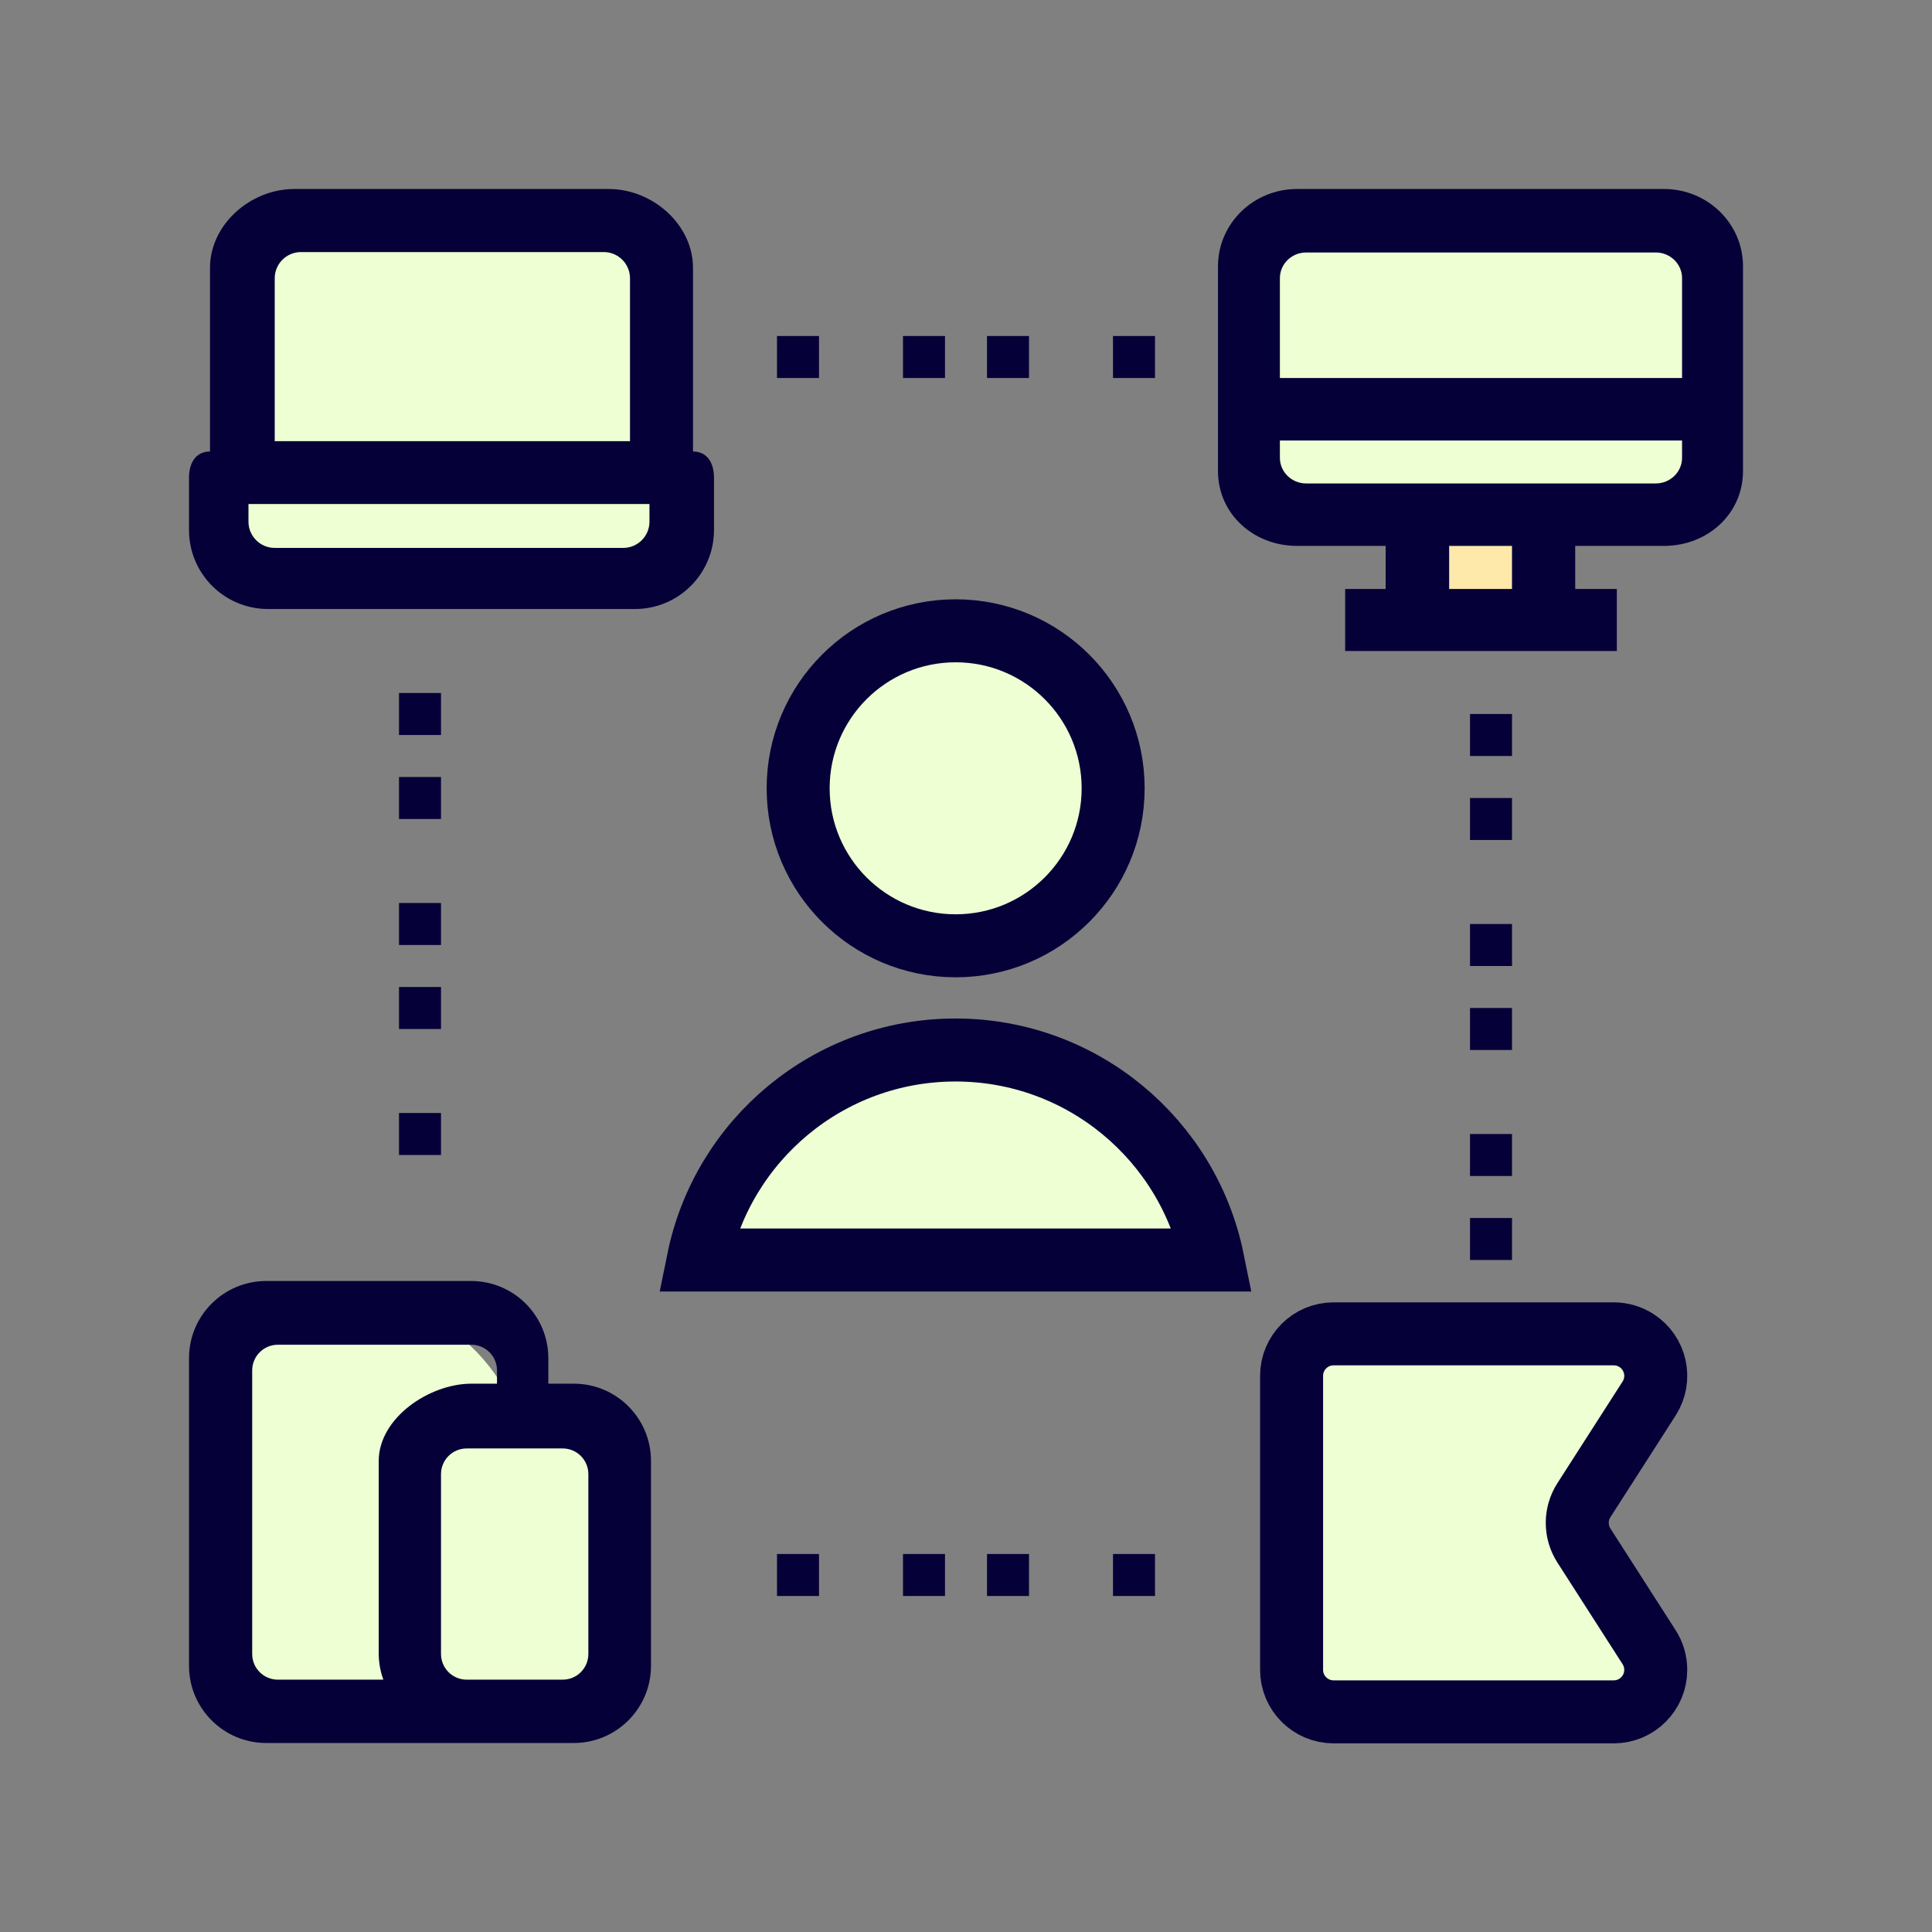 <?xml version="1.0" encoding="UTF-8"?>
<svg width="92px" height="92px" viewBox="0 0 92 92" version="1.1" xmlns="http://www.w3.org/2000/svg" xmlns:xlink="http://www.w3.org/1999/xlink">
    <rect x="0" y="0" width="92" height="92" fill="#808080" stroke="none"/>
    <title>icon 3</title>
    <g id="icon-3" stroke="none" stroke-width="1" fill="none" fill-rule="evenodd">
        <g id="Group-4" transform="translate(9, 9)">
            <path d="M23,13 L23,15.5 C22.996,16.879 21.904,17.996 20.556,18 L3.444,18 C2.096,17.996 1.004,16.879 1,15.5 L1,13 L23,13 Z" id="Path" fill="#EDFFD3" fill-rule="nonzero"></path>
            <path d="M22,3.4 L22,13 L2,13 L2,3.4 C2.004,2.076 3.121,1.004 4.5,1 L19.5,1 C20.879,1.004 21.996,2.076 22,3.4 L22,3.4 Z" id="Path" fill="#EDFFD3" fill-rule="nonzero"></path>
            <path d="M52.504,56.517 L52.504,70.517 C52.504,71.621 53.4,72.517 54.504,72.517 L67.845,72.517 C68.95,72.517 69.845,71.621 69.845,70.517 C69.845,70.134 69.736,69.759 69.529,69.437 L66.424,64.596 C66.002,63.938 66.002,63.095 66.424,62.437 L69.529,57.596 C70.125,56.667 69.855,55.429 68.925,54.833 C68.603,54.626 68.228,54.517 67.845,54.517 L54.504,54.517 C53.4,54.517 52.504,55.412 52.504,56.517 Z" id="Path-5" stroke="#060038" stroke-width="3" fill="#EDFFD3"></path>
            <path d="M73,11 L73,13.5 C72.996,14.879 71.904,15.996 70.556,16 L53.444,16 C52.096,15.996 51.004,14.879 51,13.5 L51,11 L73,11 Z" id="Path" fill="#EDFFD3" fill-rule="nonzero"></path>
            <path d="M73,3.5 L73,11 L51,11 L51,3.5 C51.004,2.121 52.096,1.004 53.444,1 L70.556,1 C71.904,1.004 72.996,2.121 73,3.5 Z" id="Path" fill="#EDFFD3" fill-rule="nonzero"></path>
            <polygon id="Path" fill="#FEE9AB" fill-rule="nonzero" points="59 15 64 15 64 20 59 20"></polygon>
            <rect id="Rectangle" fill="#EDFFD3" fill-rule="nonzero" x="1" y="53" width="15" height="20" rx="7.5"></rect>
            <rect id="Rectangle" fill="#EDFFD3" fill-rule="nonzero" x="11" y="58" width="10" height="15" rx="5"></rect>
            <path d="M52.75,0 C50.681,0.006 49.006,1.644 49,3.667 L49,13.444 C49.006,15.467 50.681,16.989 52.75,16.995 L56.983,16.995 L56.983,19.046 L55.055,19.046 L55.055,22 L67.992,22 L67.992,19.046 L66.01,19.046 L66.01,16.995 L70.25,16.995 C72.319,16.989 73.994,15.467 74,13.444 L74,3.667 C73.994,1.644 72.319,0.006 70.25,0 L52.75,0 Z M63,19.046 L60.007,19.046 L60.007,16.995 L63,16.995 L63,19.046 Z M71.098,12.799 C71.098,13.474 70.538,14.021 69.848,14.021 L53.197,14.021 C52.507,14.021 51.947,13.474 51.947,12.799 L51.947,11.975 L71.098,11.975 L71.098,12.799 Z M71.098,9 L51.947,9 L51.947,4.246 C51.947,3.571 52.507,3.023 53.197,3.023 L69.848,3.023 C70.538,3.023 71.098,3.571 71.098,4.246 L71.098,9 Z" id="Shape" fill="#060038" fill-rule="nonzero"></path>
            <path d="M17.111,56.889 L17.111,55.667 C17.105,53.644 15.467,52.006 13.444,52 L3.667,52 C1.644,52.006 0.006,53.644 0,55.667 L0,70.333 C0.006,72.356 1.644,73.994 3.667,74 L18.333,74 C20.356,73.994 21.994,72.356 22,70.333 L22,60.556 C21.994,58.533 20.356,56.895 18.333,56.889 L17.111,56.889 Z M9.998,70.984 L4.231,70.984 C3.556,70.984 3.009,70.436 3.009,69.761 L3.009,56.257 C3.009,55.582 3.556,55.035 4.231,55.035 L13.444,55.035 C14.119,55.035 14.667,55.582 14.667,56.257 L14.667,56.889 L13.444,56.889 C11.422,56.895 9.041,58.533 9.035,60.556 L9.035,69.761 C9.038,70.178 9.112,70.592 9.255,70.984 L9.998,70.984 Z M19.017,69.761 C19.017,70.436 18.47,70.984 17.795,70.984 L13.222,70.984 C12.547,70.984 12,70.436 12,69.761 L12,61.196 C12,60.521 12.547,59.974 13.222,59.974 L17.795,59.974 C18.47,59.974 19.017,60.521 19.017,61.196 L19.017,69.761 Z" id="Shape" fill="#060038" fill-rule="nonzero"></path>
            <path d="M24,3.75 C23.994,1.681 22.069,0.006 20,0 L5,0 C2.931,0.006 1.006,1.681 1,3.75 L1,12.5 C0.31,12.5 0,13.06 0,13.75 L0,16.25 C0.006,18.319 1.681,19.994 3.75,20 L21.25,20 C23.319,19.994 24.994,18.319 25,16.25 L25,13.75 C25,13.06 24.69,12.5 24,12.5 L24,3.75 Z M4.082,4.253 C4.082,3.563 4.641,3.003 5.332,3.003 L19.75,3.003 C20.44,3.003 21,3.563 21,4.253 L21,12.009 L4.082,12.009 L4.082,4.253 Z M21.927,15.841 C21.927,16.531 21.367,17.091 20.677,17.091 L4.082,17.091 C3.391,17.091 2.832,16.531 2.832,15.841 L2.832,15 L21.927,15 L21.927,15.841 Z" id="Shape" fill="#060038" fill-rule="nonzero"></path>
            <polygon id="Path" fill="#060038" fill-rule="nonzero" points="28 7 30 7 30 9 28 9"></polygon>
            <polygon id="Path" fill="#060038" fill-rule="nonzero" points="38 7 40 7 40 9 38 9"></polygon>
            <polygon id="Path" fill="#060038" fill-rule="nonzero" points="34 7 36 7 36 9 34 9"></polygon>
            <polygon id="Path" fill="#060038" fill-rule="nonzero" points="44 7 46 7 46 9 44 9"></polygon>
            <polygon id="Path" fill="#060038" fill-rule="nonzero" points="28 65 30 65 30 67 28 67"></polygon>
            <polygon id="Path" fill="#060038" fill-rule="nonzero" points="38 65 40 65 40 67 38 67"></polygon>
            <polygon id="Path" fill="#060038" fill-rule="nonzero" points="34 65 36 65 36 67 34 67"></polygon>
            <polygon id="Path" fill="#060038" fill-rule="nonzero" points="44 65 46 65 46 67 44 67"></polygon>
            <polygon id="Path" fill="#060038" fill-rule="nonzero" points="61 25 63 25 63 27 61 27"></polygon>
            <polygon id="Path" fill="#060038" fill-rule="nonzero" points="61 29 63 29 63 31 61 31"></polygon>
            <polygon id="Path" fill="#060038" fill-rule="nonzero" points="61 35 63 35 63 37 61 37"></polygon>
            <polygon id="Path" fill="#060038" fill-rule="nonzero" points="61 39 63 39 63 41 61 41"></polygon>
            <polygon id="Path" fill="#060038" fill-rule="nonzero" points="61 45 63 45 63 47 61 47"></polygon>
            <polygon id="Path" fill="#060038" fill-rule="nonzero" points="61 49 63 49 63 51 61 51"></polygon>
            <polygon id="Path" fill="#060038" fill-rule="nonzero" points="10 24 12 24 12 26 10 26"></polygon>
            <polygon id="Path" fill="#060038" fill-rule="nonzero" points="10 28 12 28 12 30 10 30"></polygon>
            <polygon id="Path" fill="#060038" fill-rule="nonzero" points="10 34 12 34 12 36 10 36"></polygon>
            <polygon id="Path" fill="#060038" fill-rule="nonzero" points="10 38 12 38 12 40 10 40"></polygon>
            <polygon id="Path" fill="#060038" fill-rule="nonzero" points="10 44 12 44 12 46 10 46"></polygon>
            <circle id="Oval" stroke="#060038" stroke-width="3" fill="#EDFFD3" cx="36.507" cy="28.538" r="7.5"></circle>
            <path d="M36.5,41 C42.547,41 47.592,45.294 48.75,51 L24.25,51 C25.408,45.294 30.453,41 36.5,41 Z" id="Combined-Shape" stroke="#060038" stroke-width="3" fill="#EDFFD3"></path>
        </g>
    </g>
</svg>